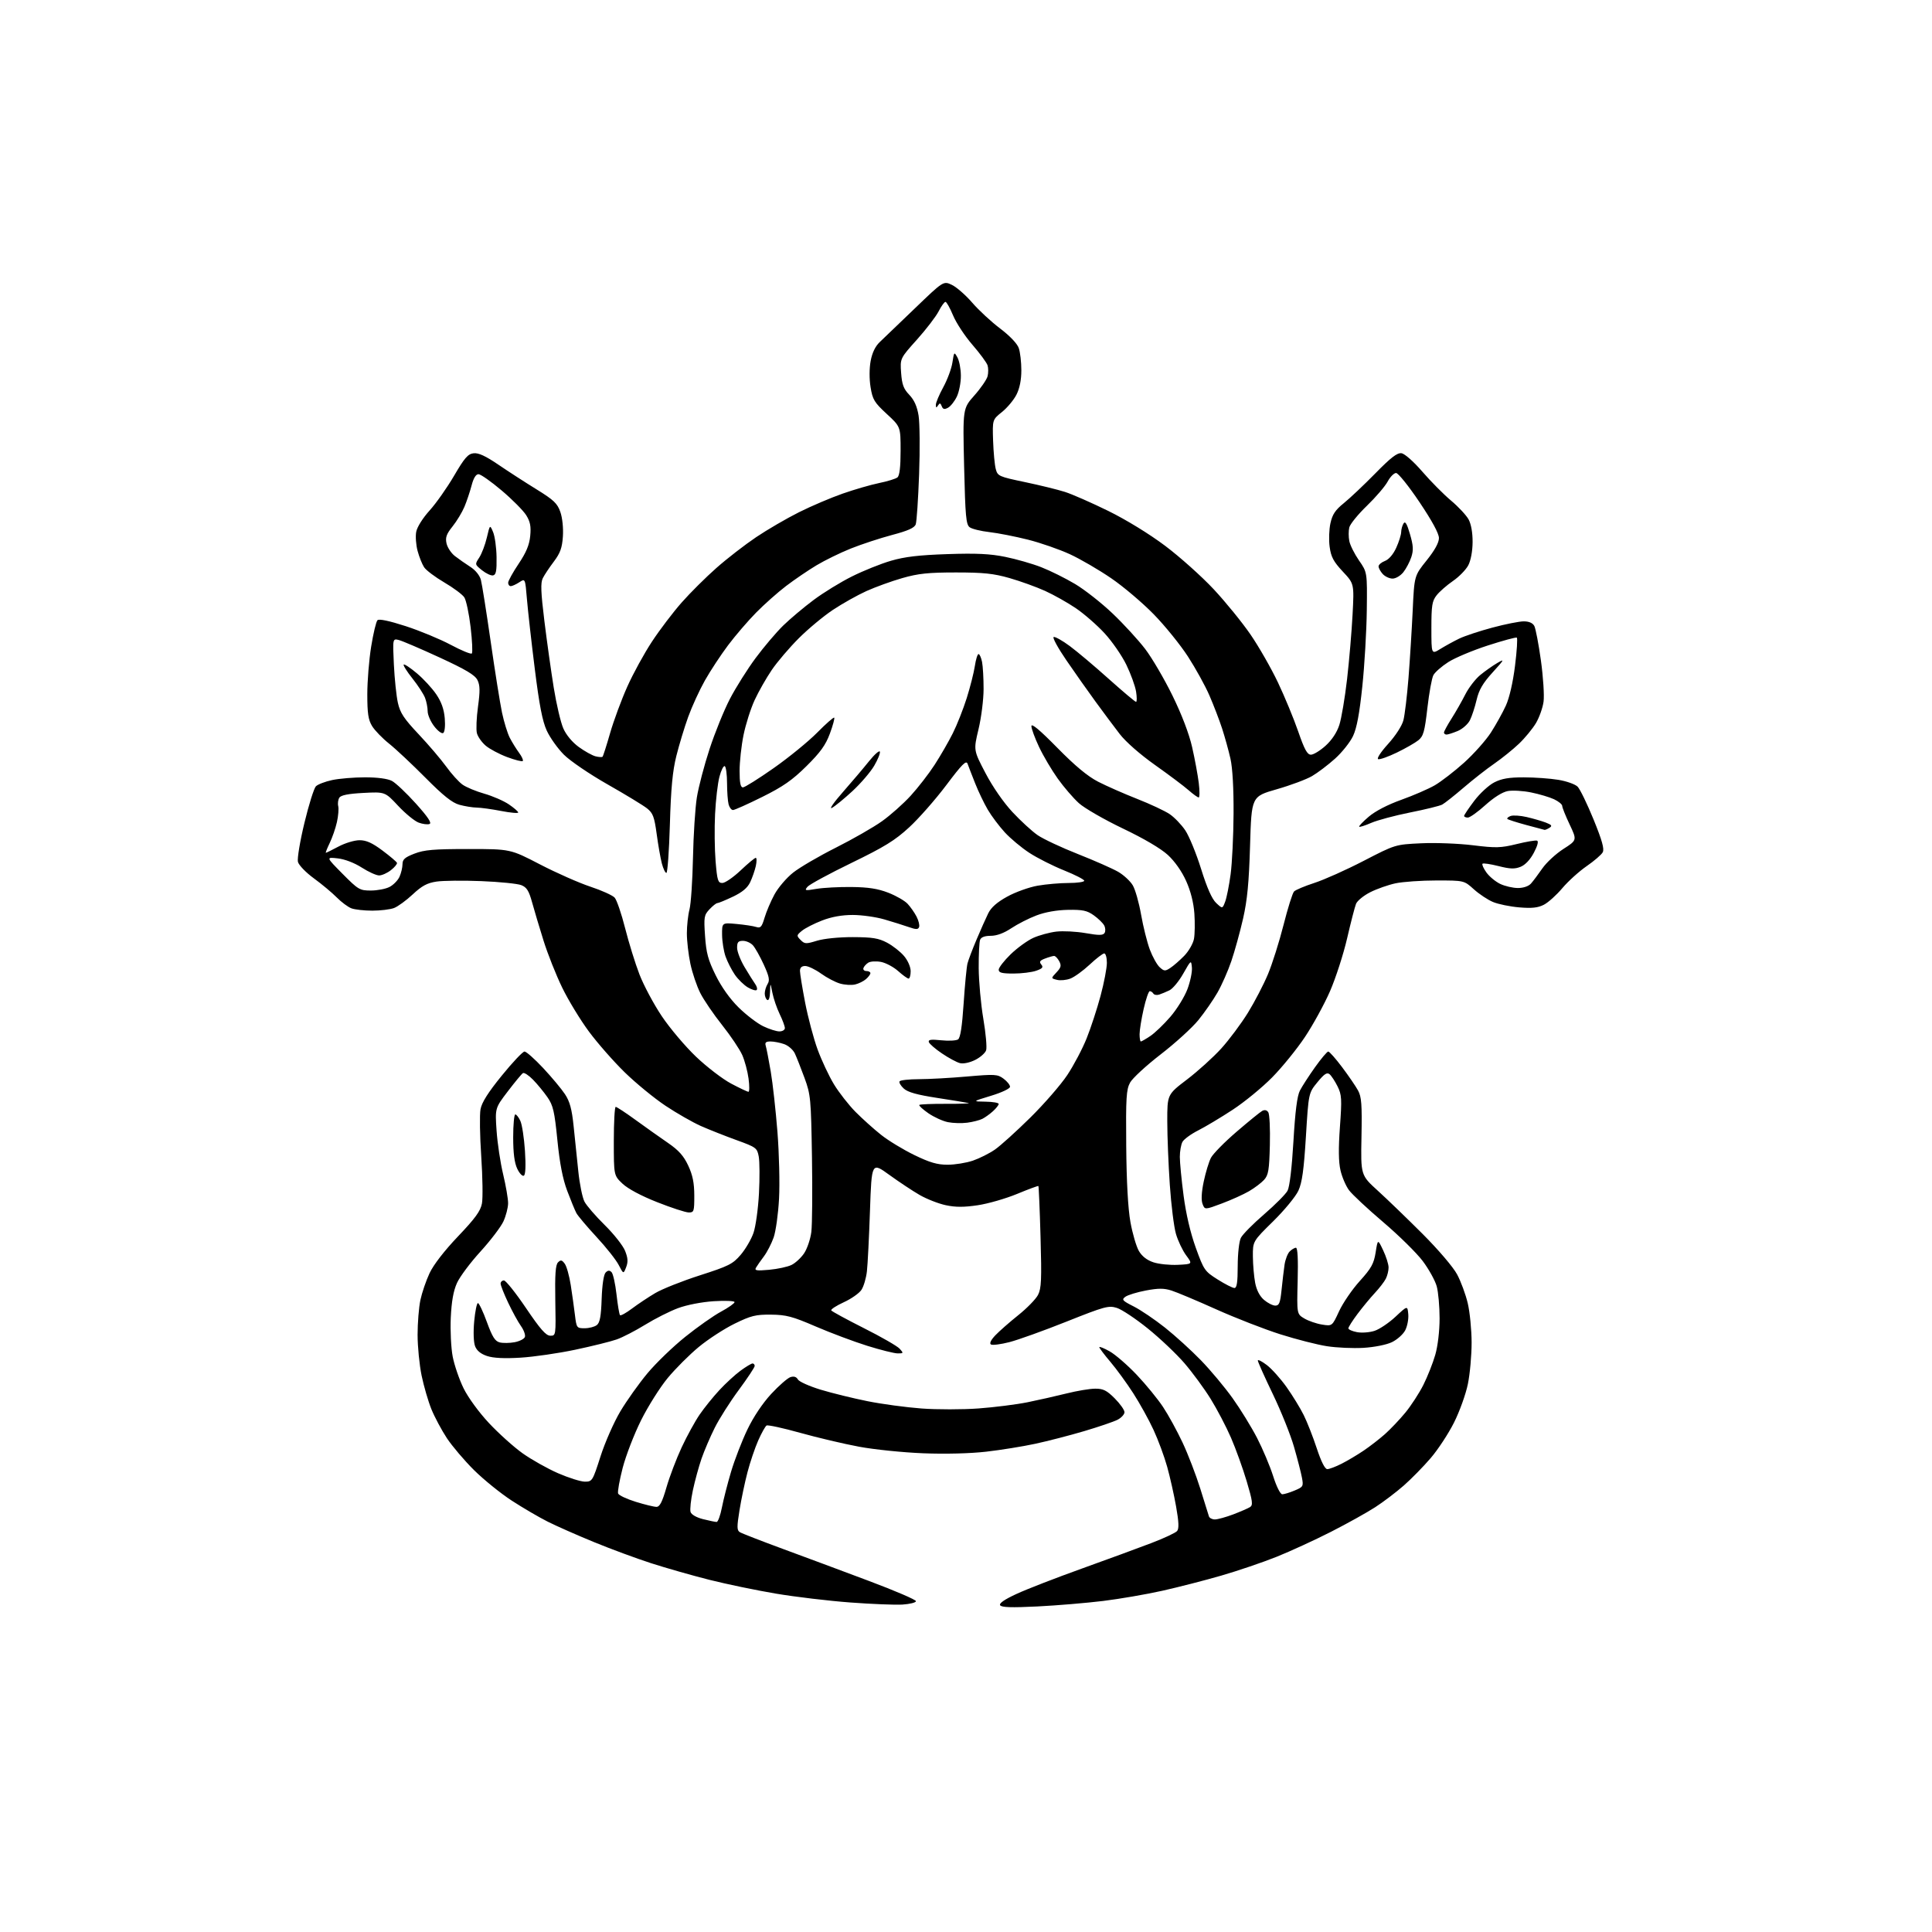<?xml version="1.0" encoding="UTF-8" standalone="no"?>
<svg 
  version="1.1" 
  xmlns="http://www.w3.org/2000/svg" 
  xmlns:xlink="http://www.w3.org/1999/xlink" 
  xmlns:svg="http://www.w3.org/2000/svg"
  xmlns:rdf="http://www.w3.org/1999/02/22-rdf-syntax-ns#"
  xmlns:cc="http://creativecommons.org/ns#"
  xmlns:dc="http://purl.org/dc/elements/1.1/"
  viewBox="0 0 768 768"
  width="768"
  height="768"
>
<style>svg {background-color: white; }</style>"
<path stroke="none" fill="black" fill-rule="evenodd" d="M412.37,638.59C402.04,639.10 398.10,638.97 397.57,638.11C397.09,637.34 399.34,635.79 404.17,633.57C408.20,631.71 419.82,627.20 430.00,623.55C440.18,619.89 452.62,615.33 457.66,613.40C462.70,611.48 467.32,609.32 467.92,608.60C468.71,607.65 468.60,604.98 467.52,598.89C466.71,594.28 465.11,587.16 463.97,583.07C462.83,578.98 460.39,572.38 458.55,568.41C456.72,564.43 453.09,557.88 450.49,553.84C447.89,549.80 443.79,544.18 441.38,541.34C438.97,538.50 437.00,535.89 437.00,535.53C437.00,535.17 438.85,535.91 441.10,537.18C443.36,538.45 448.20,542.64 451.85,546.49C455.51,550.35 460.23,556.12 462.34,559.31C464.46,562.50 467.95,568.89 470.11,573.49C472.27,578.10 475.42,586.29 477.11,591.69C478.80,597.08 480.36,602.06 480.56,602.75C480.77,603.44 481.83,604.00 482.93,604.00C484.03,604.00 487.30,603.10 490.21,602.00C493.12,600.89 496.14,599.58 496.93,599.08C498.14,598.30 497.93,596.73 495.58,588.83C494.05,583.70 491.24,575.90 489.33,571.50C487.42,567.10 483.77,560.14 481.23,556.04C478.68,551.94 474.01,545.58 470.85,541.91C467.69,538.24 461.15,532.03 456.30,528.12C451.46,524.21 445.90,520.51 443.96,519.91C440.68,518.89 439.14,519.31 423.96,525.36C414.90,528.97 404.69,532.64 401.25,533.52C397.81,534.40 394.51,534.82 393.92,534.45C393.24,534.03 393.89,532.67 395.67,530.80C397.23,529.16 401.33,525.56 404.78,522.80C408.24,520.04 411.77,516.41 412.63,514.75C413.96,512.17 414.11,508.69 413.63,491.72C413.32,480.72 412.93,471.61 412.78,471.46C412.63,471.32 408.82,472.73 404.31,474.60C399.81,476.46 392.77,478.49 388.67,479.10C383.16,479.92 379.83,479.92 375.93,479.08C373.03,478.46 368.37,476.63 365.57,475.02C362.78,473.41 357.35,469.81 353.50,467.02C346.50,461.95 346.50,461.95 345.83,481.23C345.47,491.83 344.92,502.69 344.61,505.38C344.31,508.06 343.34,511.36 342.45,512.72C341.56,514.08 338.39,516.31 335.40,517.67C332.42,519.04 330.19,520.49 330.44,520.91C330.70,521.32 336.53,524.49 343.41,527.96C350.30,531.42 356.69,535.10 357.62,536.13C359.23,537.91 359.19,538.00 356.87,538.00C355.52,538.00 350.07,536.64 344.75,534.98C339.42,533.31 330.22,529.86 324.29,527.31C315.00,523.30 312.53,522.65 306.50,522.59C300.39,522.53 298.55,522.99 292.00,526.19C287.88,528.21 281.47,532.38 277.76,535.45C274.06,538.51 268.51,544.06 265.44,547.76C262.37,551.47 257.60,559.03 254.84,564.57C252.08,570.10 248.79,578.63 247.52,583.52C246.26,588.41 245.44,592.99 245.71,593.70C245.99,594.40 249.13,595.89 252.71,596.99C256.29,598.10 259.99,599.00 260.95,599.00C262.26,599.00 263.24,597.09 264.93,591.25C266.16,586.99 268.89,579.82 270.98,575.33C273.08,570.83 276.29,564.98 278.11,562.33C279.93,559.67 283.46,555.29 285.96,552.60C288.46,549.90 292.26,546.41 294.40,544.85C296.55,543.28 298.68,542.00 299.15,542.00C299.62,542.00 300.00,542.44 300.00,542.99C300.00,543.53 297.15,547.83 293.67,552.54C290.18,557.25 285.87,564.04 284.09,567.63C282.30,571.21 279.95,576.70 278.87,579.82C277.79,582.95 276.24,588.61 275.43,592.40C274.62,596.20 274.21,600.09 274.51,601.04C274.84,602.07 276.85,603.23 279.48,603.89C281.90,604.50 284.33,605.00 284.87,605.00C285.41,605.00 286.36,602.41 286.97,599.25C287.59,596.09 289.23,589.67 290.62,585.00C292.01,580.33 294.92,572.81 297.08,568.30C299.49,563.26 303.15,557.80 306.57,554.10C309.63,550.80 313.07,547.80 314.21,547.43C315.60,546.99 316.59,547.30 317.18,548.37C317.68,549.24 321.77,551.07 326.29,552.44C330.80,553.80 339.15,555.85 344.83,556.99C350.51,558.14 360.19,559.44 366.33,559.90C372.47,560.35 382.66,560.34 388.96,559.88C395.26,559.42 404.04,558.31 408.46,557.42C412.88,556.52 419.88,554.94 424.00,553.91C428.12,552.88 433.24,552.02 435.37,552.02C438.54,552.00 439.94,552.70 443.12,555.88C445.25,558.02 447.00,560.48 447.00,561.36C447.00,562.23 445.76,563.59 444.25,564.37C442.74,565.15 436.77,567.18 431.00,568.89C425.23,570.60 416.45,572.87 411.50,573.93C406.55,575.00 397.77,576.41 392.00,577.07C385.68,577.79 375.73,578.05 367.00,577.70C359.02,577.39 347.55,576.22 341.50,575.09C335.45,573.97 324.91,571.48 318.08,569.57C311.25,567.66 305.24,566.35 304.72,566.67C304.20,566.99 302.71,569.67 301.40,572.62C300.10,575.57 298.17,581.26 297.13,585.26C296.08,589.26 294.65,596.06 293.96,600.36C292.89,606.98 292.91,608.33 294.10,609.06C294.87,609.54 302.48,612.50 311.00,615.64C319.52,618.78 334.99,624.53 345.36,628.43C355.74,632.32 364.18,635.95 364.12,636.50C364.07,637.05 361.66,637.65 358.76,637.84C355.87,638.02 346.52,637.65 338.00,637.01C329.48,636.38 316.17,634.79 308.44,633.49C300.70,632.19 288.77,629.71 281.94,627.99C275.10,626.26 264.68,623.29 258.79,621.39C252.90,619.48 242.66,615.70 236.03,612.97C229.40,610.25 221.17,606.61 217.74,604.89C214.31,603.17 207.88,599.41 203.46,596.54C199.04,593.67 192.29,588.21 188.45,584.41C184.62,580.61 179.75,574.88 177.64,571.69C175.53,568.49 172.77,563.31 171.49,560.18C170.22,557.05 168.47,551.02 167.59,546.79C166.72,542.55 166.00,535.26 166.00,530.59C166.00,525.92 166.50,519.71 167.11,516.80C167.73,513.88 169.37,509.07 170.76,506.10C172.32,502.77 176.66,497.16 182.07,491.48C188.91,484.30 191.02,481.40 191.58,478.41C191.98,476.30 191.85,467.88 191.30,459.69C190.75,451.51 190.62,443.08 191.01,440.96C191.50,438.26 194.01,434.28 199.48,427.56C203.75,422.30 207.81,418.00 208.51,418.00C209.20,418.00 212.54,420.96 215.92,424.57C219.30,428.19 223.20,432.86 224.58,434.95C226.50,437.85 227.32,440.85 228.02,447.63C228.52,452.51 229.37,460.62 229.89,465.65C230.41,470.68 231.51,476.08 232.33,477.65C233.14,479.22 236.77,483.42 240.39,486.98C244.01,490.54 247.64,495.15 248.47,497.21C249.61,500.08 249.72,501.61 248.90,503.73C247.83,506.50 247.83,506.50 245.93,502.83C244.88,500.80 240.92,495.79 237.11,491.69C233.31,487.58 229.71,483.32 229.12,482.22C228.53,481.12 226.89,477.13 225.47,473.36C223.68,468.59 222.49,462.45 221.57,453.23C220.42,441.75 219.89,439.45 217.61,436.15C216.16,434.06 213.58,430.92 211.87,429.18C210.17,427.44 208.37,426.27 207.87,426.58C207.37,426.89 204.67,430.15 201.87,433.82C196.78,440.50 196.78,440.50 197.40,449.50C197.74,454.45 198.91,462.24 200.01,466.81C201.10,471.39 201.99,476.56 201.98,478.31C201.97,480.07 201.13,483.30 200.13,485.50C199.12,487.70 195.01,493.10 191.00,497.50C186.98,501.90 182.78,507.52 181.66,510.00C180.24,513.12 179.49,517.34 179.19,523.80C178.95,528.92 179.30,535.88 179.96,539.30C180.62,542.71 182.56,548.36 184.27,551.85C186.06,555.51 190.31,561.34 194.34,565.66C198.17,569.76 204.19,575.18 207.71,577.69C211.24,580.20 217.58,583.77 221.81,585.62C226.04,587.46 230.85,588.98 232.50,588.98C235.42,588.98 235.58,588.72 238.71,578.95C240.47,573.43 244.02,565.38 246.58,561.07C249.15,556.75 254.02,549.91 257.41,545.86C260.79,541.81 267.54,535.30 272.41,531.40C277.27,527.49 283.66,522.99 286.62,521.40C289.58,519.80 291.99,518.10 292.00,517.61C292.00,517.12 288.31,516.96 283.75,517.25C278.91,517.57 273.02,518.71 269.50,520.02C266.20,521.25 260.34,524.21 256.47,526.60C252.60,528.98 247.52,531.61 245.17,532.44C242.82,533.27 235.41,535.11 228.70,536.53C221.99,537.95 212.20,539.37 206.94,539.69C200.53,540.09 196.14,539.87 193.63,539.04C191.12,538.21 189.54,536.92 188.86,535.15C188.25,533.59 188.11,529.51 188.50,525.25C188.87,521.26 189.54,518.00 189.98,518.00C190.43,518.00 192.03,521.38 193.54,525.52C195.70,531.44 196.78,533.16 198.65,533.63C199.95,533.95 202.61,533.92 204.56,533.55C206.51,533.19 208.35,532.26 208.65,531.48C208.94,530.71 208.25,528.75 207.10,527.14C205.95,525.53 203.66,521.35 202.01,517.86C200.35,514.36 199.00,510.94 199.00,510.25C199.00,509.56 199.60,509.00 200.33,509.00C201.06,509.00 205.00,513.93 209.08,519.96C214.77,528.38 217.02,530.94 218.74,530.96C220.97,531.00 220.99,530.92 220.74,517.06C220.56,506.59 220.83,502.79 221.82,501.81C222.90,500.73 223.37,500.82 224.49,502.34C225.24,503.35 226.31,507.17 226.88,510.84C227.45,514.50 228.20,519.86 228.55,522.75C229.17,527.86 229.27,528.00 232.40,528.00C234.17,528.00 236.34,527.44 237.23,526.75C238.46,525.80 238.93,523.31 239.17,516.30C239.37,510.68 239.99,506.61 240.75,505.85C241.66,504.94 242.30,504.90 243.10,505.70C243.70,506.30 244.59,510.28 245.07,514.53C245.54,518.79 246.18,522.51 246.47,522.81C246.77,523.10 248.92,521.91 251.26,520.15C253.59,518.40 257.74,515.63 260.49,514.01C263.23,512.39 271.20,509.22 278.21,506.97C289.67,503.29 291.29,502.48 294.42,498.82C296.33,496.59 298.62,492.68 299.51,490.13C300.40,487.59 301.38,480.51 301.70,474.41C302.02,468.31 301.98,461.71 301.61,459.74C300.97,456.32 300.59,456.04 292.72,453.19C288.20,451.55 281.84,449.03 278.58,447.59C275.33,446.14 269.01,442.53 264.55,439.56C260.09,436.59 252.82,430.63 248.39,426.32C243.97,422.01 237.54,414.70 234.12,410.08C230.69,405.45 225.90,397.58 223.48,392.59C221.05,387.59 217.73,379.23 216.09,374.00C214.45,368.77 212.39,361.89 211.52,358.71C210.24,354.07 209.38,352.71 207.21,351.85C205.72,351.27 198.61,350.55 191.40,350.26C184.20,349.97 176.15,350.05 173.52,350.44C169.79,351.00 167.72,352.12 164.07,355.53C161.50,357.93 158.16,360.37 156.64,360.95C155.11,361.53 151.23,362.00 148.00,362.00C144.77,362.00 141.03,361.58 139.68,361.07C138.33,360.56 135.71,358.61 133.86,356.74C132.01,354.87 127.92,351.45 124.76,349.15C121.56,346.81 118.77,343.91 118.43,342.59C118.11,341.29 119.27,334.31 121.02,327.09C122.76,319.86 124.82,313.32 125.58,312.56C126.35,311.80 129.25,310.68 132.03,310.09C134.82,309.49 140.70,309.00 145.10,309.00C150.09,309.00 154.11,309.54 155.80,310.43C157.28,311.21 161.57,315.26 165.32,319.43C170.09,324.73 171.72,327.17 170.74,327.55C169.97,327.84 168.03,327.60 166.42,327.00C164.82,326.41 161.15,323.41 158.28,320.34C153.06,314.75 153.06,314.75 144.45,315.20C138.50,315.51 135.55,316.09 134.90,317.08C134.39,317.86 134.19,319.38 134.45,320.45C134.71,321.52 134.47,324.39 133.93,326.81C133.39,329.23 132.10,332.96 131.06,335.11C130.03,337.25 129.34,339.00 129.54,339.00C129.73,339.00 132.01,337.87 134.60,336.50C137.18,335.12 140.93,334.00 142.93,334.00C145.62,334.00 147.97,335.06 152.03,338.10C155.04,340.35 157.63,342.55 157.80,342.99C157.96,343.42 156.89,344.73 155.41,345.89C153.94,347.05 151.82,348.00 150.70,348.00C149.59,348.00 146.48,346.59 143.80,344.87C140.86,342.99 137.07,341.54 134.25,341.22C129.57,340.69 129.57,340.69 136.16,347.35C142.42,353.66 142.99,354.00 147.43,354.00C150.00,354.00 153.34,353.36 154.85,352.57C156.37,351.79 158.15,349.97 158.81,348.53C159.46,347.09 160.00,344.84 160.00,343.54C160.00,341.63 160.93,340.80 164.75,339.33C168.67,337.82 172.40,337.50 186.19,337.50C202.88,337.50 202.88,337.50 214.69,343.63C221.19,347.00 230.18,350.97 234.67,352.46C239.16,353.94 243.51,355.91 244.34,356.83C245.17,357.75 247.04,363.21 248.50,368.98C249.96,374.74 252.52,383.00 254.19,387.33C255.86,391.66 259.84,399.12 263.04,403.90C266.24,408.69 272.38,415.95 276.68,420.05C280.98,424.15 287.26,428.96 290.64,430.75C294.02,432.54 297.11,434.00 297.52,434.00C297.93,434.00 297.95,431.64 297.56,428.75C297.18,425.86 296.05,421.64 295.05,419.38C294.04,417.11 290.45,411.76 287.07,407.50C283.68,403.24 279.77,397.51 278.38,394.76C276.99,392.01 275.21,386.78 274.44,383.13C273.67,379.48 273.04,374.02 273.04,371.00C273.04,367.98 273.51,363.70 274.09,361.50C274.66,359.30 275.28,350.07 275.47,341.00C275.66,331.93 276.35,321.12 277.01,317.00C277.67,312.88 279.94,304.21 282.06,297.75C284.17,291.28 287.82,282.30 290.17,277.78C292.52,273.27 297.12,265.97 300.38,261.57C303.65,257.16 308.58,251.36 311.34,248.66C314.11,245.97 319.55,241.39 323.44,238.49C327.32,235.59 334.18,231.37 338.69,229.13C343.19,226.88 350.16,224.08 354.19,222.91C359.66,221.31 365.31,220.65 376.61,220.27C388.15,219.88 393.60,220.14 399.63,221.37C403.98,222.25 410.43,224.10 413.96,225.49C417.50,226.87 423.52,229.86 427.35,232.14C431.17,234.41 437.90,239.70 442.29,243.89C446.69,248.07 452.51,254.43 455.24,258.00C457.96,261.57 462.84,269.90 466.07,276.50C469.76,284.02 472.68,291.67 473.89,297.00C474.96,301.68 476.14,308.09 476.53,311.25C476.92,314.41 476.90,317.00 476.50,317.00C476.09,317.00 474.28,315.70 472.47,314.11C470.66,312.51 464.66,308.01 459.14,304.10C453.16,299.86 447.47,294.87 445.07,291.74C442.85,288.86 438.57,283.12 435.56,279.00C432.55,274.88 427.32,267.47 423.94,262.53C420.56,257.60 418.27,253.41 418.85,253.22C419.43,253.02 422.31,254.64 425.24,256.81C428.18,258.98 435.16,264.86 440.75,269.88C446.35,274.89 451.23,279.00 451.59,279.00C451.96,279.00 451.96,277.17 451.61,274.93C451.25,272.70 449.50,267.88 447.73,264.23C445.95,260.58 442.05,254.94 439.05,251.70C436.06,248.46 430.94,244.00 427.69,241.79C424.44,239.58 418.92,236.48 415.43,234.89C411.93,233.31 405.57,231.01 401.29,229.79C394.96,227.98 390.96,227.56 380.00,227.56C369.04,227.56 365.04,227.98 358.71,229.79C354.43,231.01 347.99,233.35 344.39,234.97C340.80,236.60 334.82,239.96 331.09,242.44C327.36,244.92 321.26,249.99 317.53,253.72C313.80,257.45 308.96,263.12 306.79,266.32C304.61,269.52 301.54,274.92 299.97,278.32C298.40,281.72 296.42,287.97 295.56,292.21C294.70,296.45 294.00,302.86 294.00,306.46C294.00,311.20 294.36,313.00 295.32,313.00C296.04,313.00 301.55,309.55 307.57,305.32C313.58,301.10 321.35,294.76 324.83,291.24C328.31,287.71 331.36,285.03 331.61,285.28C331.86,285.53 331.09,288.38 329.89,291.62C328.20,296.18 326.10,299.09 320.57,304.56C314.92,310.15 311.25,312.70 302.97,316.81C297.21,319.67 291.99,322.01 291.37,322.00C290.74,322.00 289.96,320.99 289.63,319.75C289.30,318.51 289.02,314.71 289.01,311.31C289.01,307.90 288.60,304.87 288.12,304.57C287.63,304.27 286.67,306.16 285.99,308.76C285.30,311.37 284.52,318.07 284.25,323.65C283.97,329.23 284.07,337.67 284.46,342.40C285.10,350.05 285.40,351.00 287.15,351.00C288.23,351.00 291.50,348.75 294.41,346.00C297.31,343.25 300.02,341.00 300.43,341.00C300.83,341.00 300.84,342.46 300.45,344.25C300.05,346.03 299.04,348.94 298.20,350.71C297.12,352.96 295.07,354.68 291.31,356.46C288.36,357.86 285.59,359.00 285.15,359.00C284.71,359.00 283.30,360.11 282.03,361.47C279.88,363.76 279.75,364.54 280.27,372.10C280.73,378.81 281.48,381.60 284.50,387.70C286.82,392.39 290.18,397.11 293.62,400.49C296.62,403.44 301.00,406.79 303.35,407.93C305.71,409.07 308.61,410.00 309.82,410.00C311.02,410.00 312.00,409.41 312.00,408.69C312.00,407.97 311.07,405.45 309.93,403.10C308.79,400.74 307.49,396.94 307.04,394.66C306.22,390.50 306.22,390.50 306.11,394.31C306.04,396.57 305.59,397.87 305.00,397.50C304.45,397.16 304.00,396.00 304.00,394.93C304.00,393.85 304.51,392.15 305.14,391.14C306.06,389.67 305.76,388.16 303.60,383.43C302.12,380.20 300.18,376.75 299.30,375.78C298.41,374.80 296.63,374.00 295.35,374.00C293.45,374.00 293.00,374.53 293.01,376.75C293.01,378.26 294.37,381.75 296.02,384.50C297.66,387.25 299.56,390.27 300.22,391.20C300.89,392.14 301.14,393.19 300.78,393.55C300.43,393.90 298.85,393.43 297.27,392.50C295.70,391.57 293.37,389.29 292.10,387.44C290.83,385.58 289.18,382.36 288.44,380.28C287.70,378.20 287.07,374.31 287.04,371.63C287.00,366.76 287.00,366.76 292.75,367.29C295.91,367.58 299.43,368.11 300.57,368.48C302.34,369.04 302.82,368.52 303.92,364.82C304.62,362.44 306.39,358.28 307.85,355.58C309.31,352.87 312.65,348.96 315.28,346.88C317.90,344.80 325.55,340.33 332.28,336.95C339.00,333.57 347.24,328.85 350.59,326.46C353.95,324.07 359.09,319.51 362.01,316.31C364.94,313.11 369.23,307.57 371.54,304.00C373.85,300.43 377.10,294.80 378.75,291.50C380.41,288.20 382.90,281.90 384.29,277.50C385.67,273.10 387.13,267.36 387.52,264.75C387.91,262.14 388.57,260.00 388.99,260.00C389.41,260.00 390.03,261.41 390.38,263.12C390.72,264.84 391.00,269.68 390.99,273.88C390.99,278.07 390.08,285.26 388.98,289.86C386.98,298.22 386.98,298.22 391.74,307.31C394.57,312.73 398.90,318.98 402.45,322.79C405.72,326.30 410.23,330.44 412.48,331.99C414.74,333.54 421.96,336.93 428.54,339.52C435.12,342.12 442.30,345.29 444.51,346.57C446.71,347.85 449.32,350.27 450.30,351.94C451.29,353.60 452.77,358.85 453.60,363.58C454.43,368.32 455.99,374.57 457.07,377.46C458.16,380.36 459.92,383.52 461.00,384.50C462.75,386.09 463.17,386.12 465.22,384.77C466.48,383.95 468.96,381.78 470.74,379.96C472.52,378.14 474.26,375.11 474.62,373.23C474.97,371.36 475.04,366.80 474.78,363.12C474.47,358.78 473.31,354.22 471.51,350.21C469.81,346.40 467.00,342.41 464.25,339.87C461.45,337.30 454.72,333.33 446.35,329.34C438.97,325.81 431.10,321.28 428.87,319.27C426.64,317.25 422.85,312.85 420.46,309.49C418.06,306.13 414.72,300.48 413.05,296.94C411.37,293.40 410.00,289.66 410.00,288.64C410.00,287.39 413.34,290.18 420.25,297.21C427.33,304.42 432.36,308.60 436.50,310.73C439.80,312.43 446.77,315.50 452.00,317.56C457.23,319.61 463.05,322.34 464.95,323.62C466.84,324.90 469.65,327.82 471.18,330.10C472.71,332.39 475.54,339.28 477.46,345.43C479.81,352.96 481.76,357.36 483.44,358.94C485.94,361.29 485.94,361.29 487.02,358.44C487.62,356.87 488.59,351.97 489.19,347.54C489.78,343.12 490.31,332.30 490.36,323.50C490.42,313.49 489.96,305.30 489.13,301.61C488.40,298.37 486.90,292.97 485.81,289.61C484.72,286.25 482.45,280.35 480.78,276.50C479.12,272.65 475.27,265.68 472.24,261.00C469.21,256.32 463.10,248.77 458.65,244.21C454.21,239.66 446.60,233.20 441.74,229.88C436.88,226.55 429.50,222.25 425.32,220.32C421.15,218.40 413.63,215.78 408.62,214.52C403.60,213.26 396.72,211.91 393.32,211.52C389.92,211.14 386.38,210.27 385.47,209.60C384.02,208.54 383.72,205.31 383.25,185.38C382.71,162.39 382.71,162.39 387.34,157.18C389.89,154.31 392.24,150.88 392.58,149.56C392.91,148.23 392.91,146.28 392.57,145.23C392.24,144.17 389.52,140.48 386.53,137.03C383.53,133.58 380.09,128.33 378.86,125.38C377.63,122.42 376.27,120.00 375.84,120.00C375.40,120.00 374.18,121.69 373.12,123.76C372.06,125.83 368.18,130.89 364.50,135.00C357.79,142.48 357.79,142.48 358.21,148.24C358.55,152.87 359.18,154.58 361.46,156.95C363.41,159.00 364.55,161.53 365.15,165.20C365.62,168.12 365.72,178.60 365.36,188.50C365.00,198.40 364.40,207.37 364.02,208.42C363.51,209.84 361.01,210.97 354.60,212.66C349.81,213.94 342.44,216.36 338.24,218.04C334.03,219.72 327.87,222.74 324.55,224.73C321.22,226.73 315.80,230.42 312.50,232.93C309.20,235.44 303.84,240.20 300.59,243.50C297.34,246.80 292.31,252.65 289.42,256.50C286.53,260.35 282.38,266.65 280.21,270.50C278.04,274.35 275.05,280.88 273.56,285.00C272.07,289.12 269.96,296.10 268.86,300.50C267.36,306.49 266.71,313.34 266.29,327.75C265.98,338.34 265.35,347.00 264.90,347.00C264.45,347.00 263.64,345.31 263.10,343.25C262.56,341.19 261.63,335.91 261.04,331.52C260.11,324.71 259.56,323.22 257.23,321.36C255.73,320.16 248.69,315.88 241.58,311.84C234.40,307.76 226.66,302.50 224.16,300.00C221.69,297.53 218.62,293.22 217.34,290.42C215.62,286.67 214.38,280.29 212.59,265.92C211.25,255.24 209.85,242.77 209.47,238.21C208.78,229.91 208.78,229.91 206.43,231.46C205.13,232.31 203.60,233.00 203.04,233.00C202.47,233.00 202.00,232.40 202.00,231.66C202.00,230.92 203.87,227.53 206.15,224.13C209.19,219.60 210.42,216.65 210.77,213.04C211.14,209.24 210.78,207.38 209.18,204.81C208.04,202.99 203.67,198.57 199.45,195.00C195.24,191.43 191.08,188.50 190.21,188.50C189.18,188.50 188.22,190.06 187.46,193.00C186.81,195.47 185.53,199.30 184.60,201.50C183.67,203.70 181.55,207.20 179.88,209.28C177.46,212.31 176.98,213.65 177.50,216.02C177.86,217.64 179.36,219.91 180.83,221.04C182.30,222.18 185.04,224.10 186.93,225.31C188.98,226.62 190.68,228.71 191.16,230.50C191.60,232.15 193.35,243.18 195.05,255.00C196.74,266.82 198.78,279.55 199.56,283.29C200.35,287.02 201.74,291.52 202.65,293.29C203.56,295.05 205.22,297.73 206.33,299.24C207.45,300.74 208.11,302.22 207.81,302.52C207.51,302.82 204.72,302.12 201.62,300.96C198.51,299.80 194.67,297.76 193.09,296.43C191.51,295.09 189.93,292.85 189.57,291.43C189.22,290.01 189.41,285.28 190.01,280.92C190.87,274.66 190.82,272.42 189.80,270.34C188.81,268.34 185.21,266.19 174.79,261.38C167.25,257.90 159.95,254.78 158.58,254.43C156.08,253.80 156.08,253.80 156.57,264.15C156.85,269.84 157.56,276.71 158.17,279.40C159.07,283.41 160.59,285.70 166.44,291.90C170.38,296.08 175.30,301.86 177.38,304.73C179.45,307.61 182.36,310.83 183.85,311.89C185.33,312.95 189.23,314.57 192.52,315.50C195.81,316.44 200.19,318.34 202.25,319.73C204.31,321.13 206.00,322.59 206.00,322.98C206.00,323.37 202.96,323.10 199.25,322.38C195.54,321.66 191.15,321.05 189.50,321.03C187.85,321.01 184.75,320.50 182.60,319.91C179.71,319.10 176.23,316.32 169.10,309.14C163.82,303.82 157.32,297.72 154.66,295.60C152.00,293.48 148.96,290.34 147.91,288.62C146.39,286.13 146.01,283.58 146.01,276.00C146.01,270.77 146.70,262.23 147.55,257.01C148.39,251.78 149.52,247.08 150.05,246.55C150.67,245.93 154.67,246.77 161.26,248.90C166.89,250.73 174.96,254.07 179.19,256.33C183.43,258.59 187.19,260.14 187.56,259.77C187.93,259.40 187.71,254.70 187.08,249.32C186.45,243.94 185.31,238.60 184.57,237.46C183.82,236.32 180.24,233.65 176.61,231.53C172.98,229.40 169.37,226.69 168.59,225.49C167.80,224.30 166.64,221.38 166.00,219.00C165.36,216.63 165.11,213.21 165.45,211.41C165.80,209.52 168.05,205.94 170.78,202.92C173.38,200.04 177.76,193.82 180.52,189.09C184.66,182.01 186.02,180.44 188.27,180.18C190.21,179.96 193.02,181.25 198.06,184.68C201.95,187.33 208.78,191.75 213.24,194.50C220.12,198.74 221.56,200.11 222.74,203.50C223.56,205.83 223.98,209.90 223.76,213.24C223.45,217.80 222.71,219.85 220.16,223.24C218.39,225.58 216.41,228.55 215.77,229.84C214.85,231.67 214.99,235.35 216.40,246.84C217.39,254.90 219.07,266.86 220.13,273.41C221.19,279.97 222.90,287.25 223.94,289.59C225.08,292.18 227.51,295.08 230.10,296.96C232.45,298.66 235.44,300.32 236.74,300.65C238.03,300.97 239.29,301.05 239.52,300.81C239.76,300.57 241.11,296.36 242.52,291.44C243.94,286.52 247.00,278.23 249.34,273.00C251.67,267.77 256.11,259.68 259.20,255.00C262.28,250.32 267.58,243.35 270.98,239.50C274.37,235.65 280.60,229.46 284.82,225.74C289.04,222.01 296.13,216.53 300.57,213.54C305.01,210.55 312.66,206.10 317.57,203.64C322.48,201.18 330.32,197.84 335.00,196.21C339.68,194.57 346.20,192.69 349.50,192.01C352.80,191.34 356.06,190.33 356.75,189.77C357.59,189.09 358.00,185.63 358.00,179.19C358.00,169.62 358.00,169.62 352.48,164.53C347.55,159.97 346.87,158.85 346.07,153.94C345.53,150.64 345.55,146.45 346.10,143.47C346.72,140.17 347.95,137.64 349.77,135.92C351.27,134.50 357.57,128.46 363.77,122.49C375.04,111.65 375.04,111.65 378.40,113.25C380.24,114.13 383.88,117.31 386.47,120.31C389.06,123.31 394.05,127.93 397.56,130.58C401.41,133.49 404.35,136.58 404.97,138.35C405.54,139.97 406.00,143.95 406.00,147.19C406.00,151.06 405.33,154.39 404.05,156.90C402.98,159.01 400.39,162.10 398.30,163.78C394.50,166.83 394.50,166.83 394.77,175.18C394.93,179.78 395.40,184.85 395.83,186.45C396.58,189.25 397.07,189.47 407.38,191.63C413.30,192.87 420.48,194.63 423.32,195.54C426.17,196.44 433.90,199.84 440.51,203.08C447.70,206.62 456.78,212.18 463.16,216.97C469.01,221.37 477.69,229.13 482.46,234.23C487.22,239.33 493.82,247.45 497.13,252.28C500.44,257.11 505.33,265.66 508.00,271.28C510.67,276.90 514.29,285.66 516.05,290.75C518.55,297.98 519.66,300.00 521.12,300.00C522.15,300.00 524.77,298.40 526.94,296.44C529.44,294.18 531.44,291.16 532.40,288.19C533.24,285.61 534.62,277.43 535.48,270.00C536.33,262.57 537.32,251.00 537.67,244.27C538.31,232.04 538.31,232.04 533.77,227.19C530.10,223.26 529.10,221.39 528.56,217.41C528.18,214.71 528.32,210.47 528.87,208.00C529.64,204.49 530.80,202.74 534.18,200.02C536.55,198.11 542.18,192.79 546.69,188.20C552.90,181.86 555.42,179.92 557.12,180.17C558.41,180.36 561.94,183.48 565.43,187.52C568.77,191.38 573.90,196.56 576.84,199.02C579.77,201.48 582.90,204.85 583.80,206.50C584.80,208.36 585.41,211.78 585.38,215.50C585.36,219.08 584.67,222.79 583.67,224.70C582.75,226.46 580.01,229.28 577.57,230.95C575.14,232.62 572.22,235.18 571.08,236.63C569.28,238.92 569.00,240.66 569.00,249.72C569.00,260.16 569.00,260.16 572.57,257.96C574.53,256.75 577.90,254.90 580.05,253.86C582.20,252.82 588.13,250.85 593.23,249.49C598.33,248.12 603.95,247.00 605.71,247.00C607.80,247.00 609.27,247.64 609.91,248.82C610.44,249.83 611.63,256.01 612.54,262.57C613.45,269.13 613.92,276.49 613.59,278.92C613.26,281.35 611.90,285.17 610.58,287.42C609.25,289.66 606.21,293.36 603.83,295.63C601.45,297.90 597.02,301.47 594.00,303.56C590.98,305.64 585.48,309.95 581.79,313.12C578.10,316.29 574.27,319.31 573.29,319.84C572.31,320.36 566.55,321.78 560.50,322.98C554.45,324.19 547.52,326.05 545.10,327.10C542.67,328.16 540.51,328.85 540.30,328.63C540.08,328.41 541.79,326.62 544.10,324.65C546.68,322.44 551.65,319.86 557.03,317.94C561.83,316.22 567.83,313.62 570.36,312.16C572.88,310.69 578.12,306.65 582.00,303.17C585.87,299.68 590.68,294.28 592.68,291.17C594.68,288.05 597.35,283.25 598.60,280.50C600.00,277.45 601.42,271.28 602.24,264.68C602.99,258.74 603.30,253.69 602.95,253.47C602.59,253.25 597.40,254.66 591.40,256.60C585.41,258.54 578.35,261.50 575.72,263.19C573.09,264.87 570.43,267.21 569.80,268.37C569.17,269.54 568.10,275.42 567.41,281.44C566.33,290.84 565.82,292.64 563.83,294.26C562.55,295.29 558.69,297.50 555.26,299.16C551.83,300.82 548.50,302.00 547.85,301.78C547.18,301.56 548.88,298.94 551.78,295.74C554.78,292.43 557.31,288.52 557.88,286.30C558.42,284.21 559.33,276.65 559.90,269.50C560.46,262.35 561.21,250.28 561.57,242.68C562.21,228.87 562.21,228.87 567.11,222.77C570.33,218.76 572.00,215.72 572.00,213.89C572.00,212.08 569.29,207.09 564.25,199.58C559.99,193.24 555.81,188.04 554.98,188.03C554.14,188.01 552.62,189.55 551.60,191.45C550.57,193.35 546.87,197.67 543.36,201.06C539.85,204.45 536.71,208.31 536.37,209.64C536.04,210.98 536.04,213.43 536.37,215.08C536.70,216.74 538.44,220.21 540.23,222.80C543.50,227.50 543.50,227.50 543.32,242.58C543.22,250.87 542.42,264.51 541.54,272.89C540.42,283.63 539.34,289.43 537.86,292.57C536.71,295.02 533.49,299.07 530.71,301.57C527.93,304.07 523.81,307.19 521.57,308.50C519.33,309.81 513.00,312.18 507.50,313.75C497.50,316.62 497.50,316.62 496.92,336.06C496.48,350.93 495.82,357.78 494.13,365.21C492.91,370.55 490.82,378.11 489.49,382.02C488.17,385.92 485.68,391.56 483.97,394.55C482.26,397.54 478.83,402.48 476.35,405.53C473.86,408.58 467.14,414.70 461.39,419.13C455.65,423.56 450.18,428.61 449.23,430.34C447.72,433.10 447.52,436.31 447.69,455.50C447.81,469.75 448.40,480.41 449.36,485.78C450.18,490.33 451.69,495.50 452.72,497.28C453.96,499.40 455.94,500.94 458.51,501.79C460.66,502.50 465.04,502.95 468.25,502.79C474.09,502.50 474.09,502.50 471.50,499.00C470.08,497.07 468.26,493.25 467.46,490.50C466.66,487.75 465.56,478.98 465.02,471.00C464.47,463.02 464.02,451.68 464.01,445.79C464.00,435.09 464.00,435.09 471.86,429.11C476.18,425.81 482.30,420.28 485.45,416.81C488.60,413.34 493.38,406.93 496.07,402.58C498.76,398.22 502.35,391.30 504.06,387.20C505.77,383.10 508.55,374.29 510.24,367.62C511.93,360.96 513.80,354.99 514.41,354.37C515.01,353.75 518.65,352.22 522.50,350.97C526.35,349.73 535.16,345.79 542.07,342.21C554.64,335.71 554.64,335.71 564.90,335.22C570.55,334.95 579.80,335.30 585.47,336.00C594.65,337.13 596.56,337.08 602.85,335.54C606.74,334.58 610.40,333.97 611.00,334.17C611.67,334.39 611.19,336.22 609.74,338.96C608.27,341.75 606.30,343.83 604.45,344.57C602.11,345.51 600.30,345.45 595.68,344.28C592.48,343.47 589.62,343.05 589.32,343.34C589.02,343.64 589.72,345.21 590.87,346.82C592.02,348.43 594.50,350.48 596.38,351.38C598.26,352.27 601.42,353.00 603.40,353.00C605.56,353.00 607.62,352.30 608.57,351.25C609.43,350.29 611.47,347.57 613.10,345.22C614.72,342.87 618.50,339.38 621.48,337.47C626.91,333.99 626.91,333.99 623.96,327.75C622.33,324.31 621.00,320.99 621.00,320.36C621.00,319.74 619.54,318.55 617.75,317.71C615.96,316.88 611.87,315.66 608.65,315.01C605.43,314.35 601.24,314.11 599.35,314.46C597.22,314.86 593.82,317.00 590.44,320.05C587.44,322.77 584.31,325.00 583.49,325.00C582.67,325.00 582.00,324.70 582.00,324.34C582.00,323.98 583.81,321.28 586.03,318.35C588.24,315.41 591.83,312.11 593.99,311.01C596.93,309.50 599.88,309.00 605.71,309.01C609.99,309.01 616.18,309.45 619.45,309.99C622.73,310.52 626.19,311.76 627.14,312.73C628.09,313.70 630.94,319.57 633.47,325.76C636.86,334.09 637.81,337.48 637.11,338.79C636.60,339.76 633.71,342.24 630.71,344.31C627.71,346.38 623.37,350.31 621.06,353.04C618.75,355.78 615.46,358.75 613.73,359.64C611.37,360.86 608.98,361.12 603.94,360.70C600.27,360.39 595.57,359.43 593.50,358.56C591.43,357.70 587.99,355.42 585.86,353.49C581.99,350.00 581.99,350.00 571.05,350.00C565.02,350.00 557.71,350.51 554.80,351.12C551.88,351.74 547.35,353.33 544.71,354.66C542.08,355.99 539.53,358.07 539.04,359.29C538.56,360.50 536.96,366.68 535.50,373.00C534.04,379.32 530.98,388.77 528.71,394.00C526.43,399.23 521.93,407.44 518.71,412.26C515.49,417.08 509.63,424.30 505.68,428.30C501.73,432.31 494.68,438.09 490.00,441.15C485.32,444.22 479.15,447.91 476.29,449.36C473.42,450.81 470.61,452.87 470.04,453.93C469.47,455.00 469.00,457.68 469.00,459.88C469.00,462.09 469.67,469.04 470.50,475.32C471.45,482.57 473.22,490.12 475.34,495.99C478.56,504.89 478.89,505.37 484.05,508.62C486.99,510.48 489.99,512.00 490.70,512.00C491.67,512.00 492.00,509.74 492.01,503.25C492.02,498.30 492.57,493.44 493.27,492.05C493.95,490.70 498.11,486.49 502.51,482.70C506.90,478.91 511.10,474.68 511.83,473.31C512.64,471.78 513.55,464.17 514.16,453.70C514.85,441.83 515.64,435.66 516.72,433.55C517.58,431.87 520.29,427.69 522.73,424.25C525.18,420.81 527.55,418.00 528.00,418.00C528.46,418.00 530.93,420.79 533.50,424.21C536.06,427.62 538.91,431.78 539.83,433.46C541.23,436.00 541.45,439.01 541.21,451.83C540.91,467.15 540.91,467.15 547.71,473.33C551.44,476.72 559.45,484.45 565.50,490.50C571.76,496.76 577.67,503.69 579.22,506.59C580.72,509.38 582.63,514.56 583.46,518.09C584.29,521.61 584.98,528.63 584.99,533.68C584.99,538.74 584.33,546.16 583.50,550.18C582.68,554.21 580.20,561.10 577.99,565.50C575.78,569.90 571.61,576.25 568.73,579.60C565.86,582.96 561.04,587.87 558.04,590.51C555.03,593.15 549.90,597.05 546.63,599.16C543.37,601.27 535.48,605.66 529.10,608.91C522.72,612.16 513.00,616.63 507.50,618.84C502.00,621.04 492.10,624.41 485.50,626.32C478.90,628.23 468.32,630.95 462.00,632.36C455.68,633.77 445.09,635.60 438.48,636.41C431.86,637.22 420.12,638.20 412.37,638.59zM509.73,594.00C510.46,594.00 512.68,593.33 514.64,592.50C518.05,591.08 518.19,590.83 517.54,587.38C517.17,585.38 515.75,579.87 514.38,575.12C513.02,570.38 509.23,560.93 505.95,554.13C502.68,547.33 500.00,541.35 500.00,540.83C500.00,540.32 501.61,541.13 503.57,542.62C505.54,544.12 509.09,548.09 511.46,551.43C513.82,554.77 516.88,559.75 518.24,562.50C519.61,565.25 521.95,571.21 523.44,575.75C525.20,581.07 526.68,584.00 527.62,584.00C528.42,584.00 530.97,583.04 533.29,581.86C535.61,580.69 539.52,578.36 542.00,576.69C544.48,575.02 548.30,572.07 550.50,570.12C552.70,568.17 556.37,564.31 558.65,561.54C560.93,558.77 564.16,553.80 565.82,550.50C567.48,547.20 569.60,541.83 570.54,538.57C571.55,535.08 572.25,529.13 572.26,524.07C572.26,519.36 571.75,513.62 571.12,511.32C570.48,509.03 567.98,504.51 565.56,501.29C563.14,498.07 556.06,491.10 549.83,485.80C543.60,480.50 537.48,474.79 536.24,473.11C534.99,471.42 533.47,467.87 532.86,465.21C532.09,461.86 532.02,456.58 532.64,447.98C533.45,436.83 533.36,435.21 531.70,431.85C530.68,429.80 529.25,427.63 528.53,427.02C527.50,426.17 526.40,426.89 523.69,430.21C520.18,434.50 520.18,434.50 519.12,451.79C518.31,465.00 517.61,470.07 516.14,473.29C515.09,475.60 510.58,481.09 506.11,485.48C498.00,493.45 498.00,493.45 498.04,499.48C498.07,502.79 498.48,507.51 498.95,509.97C499.50,512.84 500.76,515.26 502.46,516.72C503.92,517.97 505.94,519.00 506.96,519.00C508.49,519.00 508.91,517.93 509.44,512.75C509.79,509.31 510.33,504.80 510.63,502.73C510.94,500.66 511.85,498.29 512.66,497.48C513.48,496.67 514.60,496.00 515.16,496.00C515.83,496.00 516.07,500.64 515.84,509.18C515.50,522.35 515.50,522.35 518.51,524.13C520.16,525.10 523.32,526.19 525.54,526.54C529.56,527.19 529.56,527.19 532.31,521.23C533.83,517.95 537.52,512.55 540.53,509.23C545.13,504.14 546.12,502.36 546.84,497.85C547.69,492.50 547.69,492.50 549.82,497.00C551.00,499.48 551.97,502.54 551.98,503.82C551.99,505.09 551.50,507.11 550.88,508.32C550.27,509.52 548.30,512.08 546.50,514.00C544.71,515.92 541.61,519.67 539.62,522.33C537.63,524.98 536.00,527.55 536.00,528.03C536.00,528.51 537.55,529.20 539.43,529.55C541.32,529.91 544.47,529.67 546.43,529.02C548.39,528.38 552.14,525.85 554.75,523.41C559.50,518.97 559.50,518.97 559.81,522.43C559.98,524.33 559.43,527.20 558.60,528.81C557.77,530.41 555.38,532.54 553.29,533.54C551.11,534.58 546.30,535.53 541.99,535.79C537.86,536.03 531.34,535.74 527.49,535.14C523.65,534.55 515.33,532.42 509.00,530.42C502.68,528.42 491.20,523.95 483.50,520.50C475.80,517.04 467.78,513.67 465.68,513.01C462.70,512.06 460.46,512.06 455.48,513.00C451.97,513.67 448.31,514.78 447.35,515.49C445.78,516.63 446.12,517.03 450.68,519.34C453.47,520.75 459.07,524.55 463.13,527.77C467.18,530.99 473.61,536.84 477.42,540.77C481.23,544.70 486.88,551.47 489.98,555.81C493.08,560.14 497.45,567.25 499.70,571.60C501.94,575.94 504.82,582.76 506.09,586.75C507.43,590.98 508.95,594.00 509.73,594.00zM305.74,504.76C309.07,504.46 313.06,503.60 314.61,502.85C316.16,502.11 318.43,500.01 319.65,498.20C320.87,496.38 322.16,492.56 322.52,489.70C322.87,486.84 322.99,473.48 322.77,460.00C322.39,436.70 322.25,435.16 319.81,428.50C318.39,424.65 316.67,420.28 315.98,418.80C315.29,417.31 313.37,415.63 311.71,415.05C310.06,414.47 307.61,414.00 306.28,414.00C304.44,414.00 303.99,414.42 304.40,415.75C304.70,416.71 305.59,421.32 306.39,426.00C307.18,430.68 308.38,441.48 309.05,450.00C309.72,458.52 310.01,470.45 309.68,476.50C309.36,482.55 308.39,489.49 307.53,491.93C306.67,494.37 304.93,497.74 303.66,499.43C302.39,501.12 300.98,503.13 300.53,503.90C299.84,505.07 300.73,505.21 305.74,504.76zM273.75,481.97C272.51,481.95 266.88,480.12 261.23,477.88C254.91,475.39 249.62,472.57 247.48,470.55C244.00,467.26 244.00,467.26 244.00,453.63C244.00,446.13 244.34,440.00 244.75,440.00C245.17,440.00 248.76,442.36 252.73,445.25C256.71,448.14 262.49,452.24 265.58,454.36C269.82,457.28 271.78,459.48 273.59,463.36C275.36,467.17 275.98,470.24 275.99,475.25C276.00,481.59 275.86,482.00 273.75,481.97zM485.71,478.40C478.93,480.94 478.93,480.94 478.03,478.58C477.45,477.05 477.61,473.91 478.50,469.69C479.25,466.11 480.54,461.86 481.36,460.26C482.19,458.66 486.76,454.01 491.51,449.93C496.27,445.84 500.85,442.11 501.70,441.63C502.70,441.07 503.56,441.24 504.16,442.13C504.67,442.89 504.95,448.74 504.79,455.15C504.54,465.13 504.22,467.10 502.50,469.00C501.40,470.21 498.70,472.25 496.50,473.53C494.30,474.81 489.45,477.00 485.71,478.40zM208.25,467.34C207.68,467.70 206.50,466.46 205.61,464.59C204.50,462.24 204.00,458.39 204.00,452.10C204.00,447.09 204.38,443.00 204.84,443.00C205.30,443.00 206.22,444.18 206.87,445.62C207.53,447.07 208.34,452.40 208.68,457.48C209.06,463.39 208.91,466.94 208.25,467.34zM376.66,463.00C379.56,463.00 384.08,462.27 386.72,461.38C389.35,460.48 393.30,458.50 395.50,456.97C397.70,455.45 404.02,449.73 409.55,444.28C415.08,438.82 421.70,431.21 424.26,427.35C426.82,423.50 430.28,416.95 431.95,412.78C433.62,408.62 436.11,401.00 437.49,395.86C438.87,390.71 440.00,384.81 440.00,382.75C440.00,380.69 439.53,379.00 438.96,379.00C438.38,379.00 435.77,381.00 433.16,383.45C430.54,385.89 427.09,388.39 425.49,389.00C423.89,389.61 421.49,389.84 420.16,389.50C417.75,388.90 417.75,388.90 419.96,386.54C421.79,384.60 421.98,383.82 421.05,382.09C420.43,380.94 419.52,380.00 419.03,380.00C418.54,380.00 416.93,380.46 415.46,381.02C413.34,381.82 413.02,382.32 413.92,383.41C414.83,384.50 414.42,385.01 411.88,385.89C410.13,386.50 406.07,387.00 402.85,387.00C398.29,387.00 397.00,386.67 397.00,385.48C397.00,384.65 399.14,381.89 401.75,379.35C404.36,376.82 408.41,373.88 410.75,372.82C413.09,371.77 417.20,370.65 419.88,370.33C422.56,370.01 427.80,370.28 431.53,370.93C436.91,371.87 438.47,371.85 439.09,370.86C439.51,370.17 439.44,368.83 438.93,367.87C438.42,366.92 436.56,365.11 434.79,363.85C432.12,361.95 430.39,361.58 424.54,361.68C420.09,361.76 415.48,362.57 412.00,363.90C408.98,365.04 404.48,367.34 402.00,368.99C399.06,370.95 396.23,371.99 393.86,372.00C391.46,372.00 390.01,372.54 389.61,373.58C389.27,374.45 389.02,379.51 389.05,384.83C389.09,390.15 389.91,399.23 390.89,405.00C391.87,410.77 392.37,416.40 392.00,417.50C391.64,418.60 389.67,420.33 387.63,421.35C385.48,422.42 382.95,422.95 381.60,422.61C380.32,422.29 377.10,420.56 374.45,418.76C371.79,416.97 369.44,414.93 369.22,414.23C368.92,413.27 370.11,413.10 374.16,413.53C377.10,413.84 380.10,413.68 380.84,413.18C381.76,412.55 382.45,408.12 383.06,398.89C383.55,391.52 384.24,384.38 384.59,383.00C384.94,381.62 386.56,377.35 388.19,373.50C389.82,369.65 391.90,364.96 392.83,363.08C393.98,360.72 396.33,358.65 400.42,356.40C403.67,354.61 409.11,352.66 412.50,352.07C415.89,351.48 421.44,351.00 424.83,351.00C428.22,351.00 431.00,350.60 431.00,350.11C431.00,349.62 427.38,347.76 422.95,345.98C418.52,344.20 412.33,341.07 409.20,339.03C406.06,336.99 401.66,333.31 399.40,330.85C397.15,328.39 394.10,324.33 392.64,321.83C391.17,319.32 388.92,314.63 387.64,311.39C386.35,308.15 385.00,304.65 384.63,303.62C384.09,302.10 382.47,303.72 376.13,312.15C371.82,317.87 365.19,325.41 361.39,328.90C355.74,334.10 351.60,336.65 338.44,343.04C329.61,347.33 321.75,351.59 320.99,352.51C319.71,354.05 319.99,354.12 324.55,353.34C327.27,352.88 333.55,352.54 338.50,352.60C345.16,352.67 348.95,353.26 353.09,354.86C356.16,356.05 359.61,358.03 360.77,359.26C361.92,360.49 363.54,362.79 364.35,364.37C365.17,365.96 365.62,367.82 365.35,368.52C364.96,369.54 364.16,369.54 361.18,368.50C359.16,367.79 354.80,366.43 351.50,365.47C348.20,364.51 342.57,363.72 339.00,363.71C334.68,363.71 330.59,364.44 326.79,365.91C323.65,367.12 320.05,368.96 318.79,369.99C316.61,371.78 316.58,371.96 318.24,373.64C319.85,375.27 320.37,375.30 324.74,373.96C327.53,373.11 333.44,372.51 339.00,372.52C346.80,372.55 349.24,372.94 352.62,374.73C354.89,375.93 357.93,378.32 359.37,380.03C360.90,381.84 362.00,384.38 362.00,386.08C362.00,387.68 361.63,389.00 361.18,389.00C360.73,389.00 358.86,387.66 357.02,386.01C355.18,384.37 352.10,382.73 350.17,382.37C348.25,382.01 345.99,382.15 345.15,382.68C344.31,383.21 343.44,384.17 343.23,384.82C343.01,385.47 343.55,386.00 344.42,386.00C345.29,386.00 346.00,386.38 346.00,386.85C346.00,387.31 345.21,388.37 344.25,389.21C343.29,390.05 341.34,391.01 339.92,391.34C338.49,391.68 335.80,391.52 333.93,390.98C332.07,390.45 328.66,388.66 326.36,387.00C324.06,385.35 321.23,384.00 320.09,384.00C318.68,384.00 318.00,384.64 318.00,385.95C318.00,387.02 318.93,392.71 320.06,398.60C321.20,404.48 323.42,412.84 325.00,417.16C326.58,421.48 329.50,427.71 331.50,431.01C333.50,434.30 337.36,439.23 340.06,441.97C342.77,444.70 347.35,448.82 350.24,451.11C353.13,453.41 359.08,457.02 363.45,459.14C369.59,462.13 372.59,463.00 376.66,463.00zM384.50,446.29C382.30,446.58 378.83,446.48 376.79,446.07C374.75,445.66 371.25,444.06 369.02,442.52C366.79,440.97 365.18,439.49 365.44,439.22C365.71,438.96 370.55,438.76 376.21,438.79C381.87,438.81 385.82,438.67 385.00,438.47C384.18,438.28 378.55,437.36 372.50,436.43C364.56,435.21 360.88,434.18 359.28,432.73C358.06,431.62 357.30,430.32 357.59,429.85C357.88,429.38 361.35,429.00 365.31,428.99C369.26,428.98 377.87,428.51 384.43,427.93C395.56,426.96 396.54,427.02 398.93,428.80C400.35,429.85 401.50,431.29 401.50,432.00C401.50,432.73 398.26,434.28 394.00,435.57C386.50,437.86 386.50,437.86 391.75,437.93C394.64,437.97 397.00,438.37 397.00,438.83C397.00,439.28 395.99,440.57 394.75,441.70C393.51,442.83 391.60,444.20 390.50,444.76C389.40,445.31 386.70,446.00 384.50,446.29zM453.51,414.00C453.80,414.00 455.48,413.03 457.26,411.84C459.04,410.66 462.63,407.22 465.23,404.20C467.83,401.19 470.89,396.23 472.03,393.19C473.17,390.15 473.97,386.27 473.80,384.58C473.50,381.54 473.46,381.57 470.37,387.01C468.66,390.05 466.18,393.04 464.87,393.67C463.57,394.30 461.73,395.06 460.78,395.37C459.84,395.67 458.80,395.48 458.47,394.96C458.15,394.43 457.51,394.00 457.05,394.00C456.59,394.00 455.49,397.21 454.61,401.12C453.72,405.04 453.00,409.54 453.00,411.12C453.00,412.71 453.23,414.00 453.51,414.00zM614.00,329.89C613.73,329.84 610.40,328.96 606.61,327.92C602.82,326.89 599.49,325.82 599.21,325.55C598.94,325.27 599.50,324.75 600.46,324.38C601.42,324.01 604.30,324.19 606.86,324.78C609.41,325.37 612.83,326.36 614.47,326.98C616.82,327.88 617.13,328.30 615.97,329.04C615.16,329.55 614.27,329.93 614.00,329.89zM330.70,321.15C329.49,321.79 331.43,318.98 335.02,314.91C338.60,310.83 343.30,305.29 345.46,302.59C347.63,299.89 349.56,298.18 349.77,298.80C349.97,299.41 348.95,301.94 347.50,304.41C346.05,306.89 342.17,311.40 338.89,314.45C335.60,317.49 331.92,320.50 330.70,321.15zM176.18,291.39C175.60,291.75 173.98,290.52 172.57,288.67C171.15,286.82 170.00,284.15 170.00,282.72C170.00,281.30 169.54,278.91 168.97,277.42C168.40,275.93 166.15,272.46 163.95,269.70C161.76,266.95 160.20,264.47 160.48,264.18C160.77,263.90 163.13,265.47 165.75,267.68C168.36,269.88 171.82,273.63 173.43,276.02C175.46,279.01 176.50,281.95 176.80,285.54C177.05,288.56 176.79,291.01 176.18,291.39zM575.03,292.00C574.46,292.00 574.00,291.64 574.00,291.20C574.00,290.75 575.35,288.26 577.00,285.66C578.66,283.05 581.12,278.73 582.47,276.06C583.82,273.39 586.49,269.92 588.40,268.35C590.30,266.78 593.36,264.63 595.18,263.56C598.21,261.79 598.05,262.11 593.36,267.27C589.45,271.57 587.92,274.19 586.97,278.21C586.29,281.12 585.09,284.77 584.30,286.33C583.51,287.88 581.34,289.80 579.47,290.58C577.59,291.36 575.60,292.00 575.03,292.00zM553.58,230.00C552.33,230.00 550.57,229.18 549.65,228.17C548.74,227.17 548.00,225.80 548.00,225.15C548.00,224.49 549.15,223.51 550.55,222.98C552.10,222.39 553.84,220.36 555.02,217.76C556.09,215.42 556.97,212.60 556.99,211.50C557.01,210.40 557.44,208.86 557.94,208.07C558.59,207.03 559.29,208.19 560.49,212.33C561.82,216.90 561.92,218.70 561.02,221.45C560.40,223.33 558.98,226.03 557.87,227.44C556.76,228.85 554.83,230.00 553.58,230.00zM196.00,228.73C195.18,228.89 193.20,227.97 191.61,226.69C188.73,224.38 188.73,224.35 190.52,221.62C191.51,220.10 192.86,216.54 193.53,213.68C194.75,208.50 194.75,208.50 196.01,211.50C196.71,213.15 197.33,217.64 197.39,221.47C197.48,226.94 197.18,228.51 196.00,228.73zM376.85,162.08C375.41,162.85 374.83,162.71 374.35,161.46C373.85,160.16 373.55,160.10 372.88,161.17C372.21,162.22 372.03,162.16 372.02,160.91C372.01,160.04 373.34,156.89 374.97,153.91C376.60,150.93 378.24,146.52 378.60,144.10C379.26,139.81 379.30,139.76 380.60,142.10C381.33,143.42 381.95,146.68 381.96,149.35C381.98,152.02 381.27,155.74 380.37,157.63C379.47,159.52 377.89,161.52 376.85,162.08z" />

</svg>